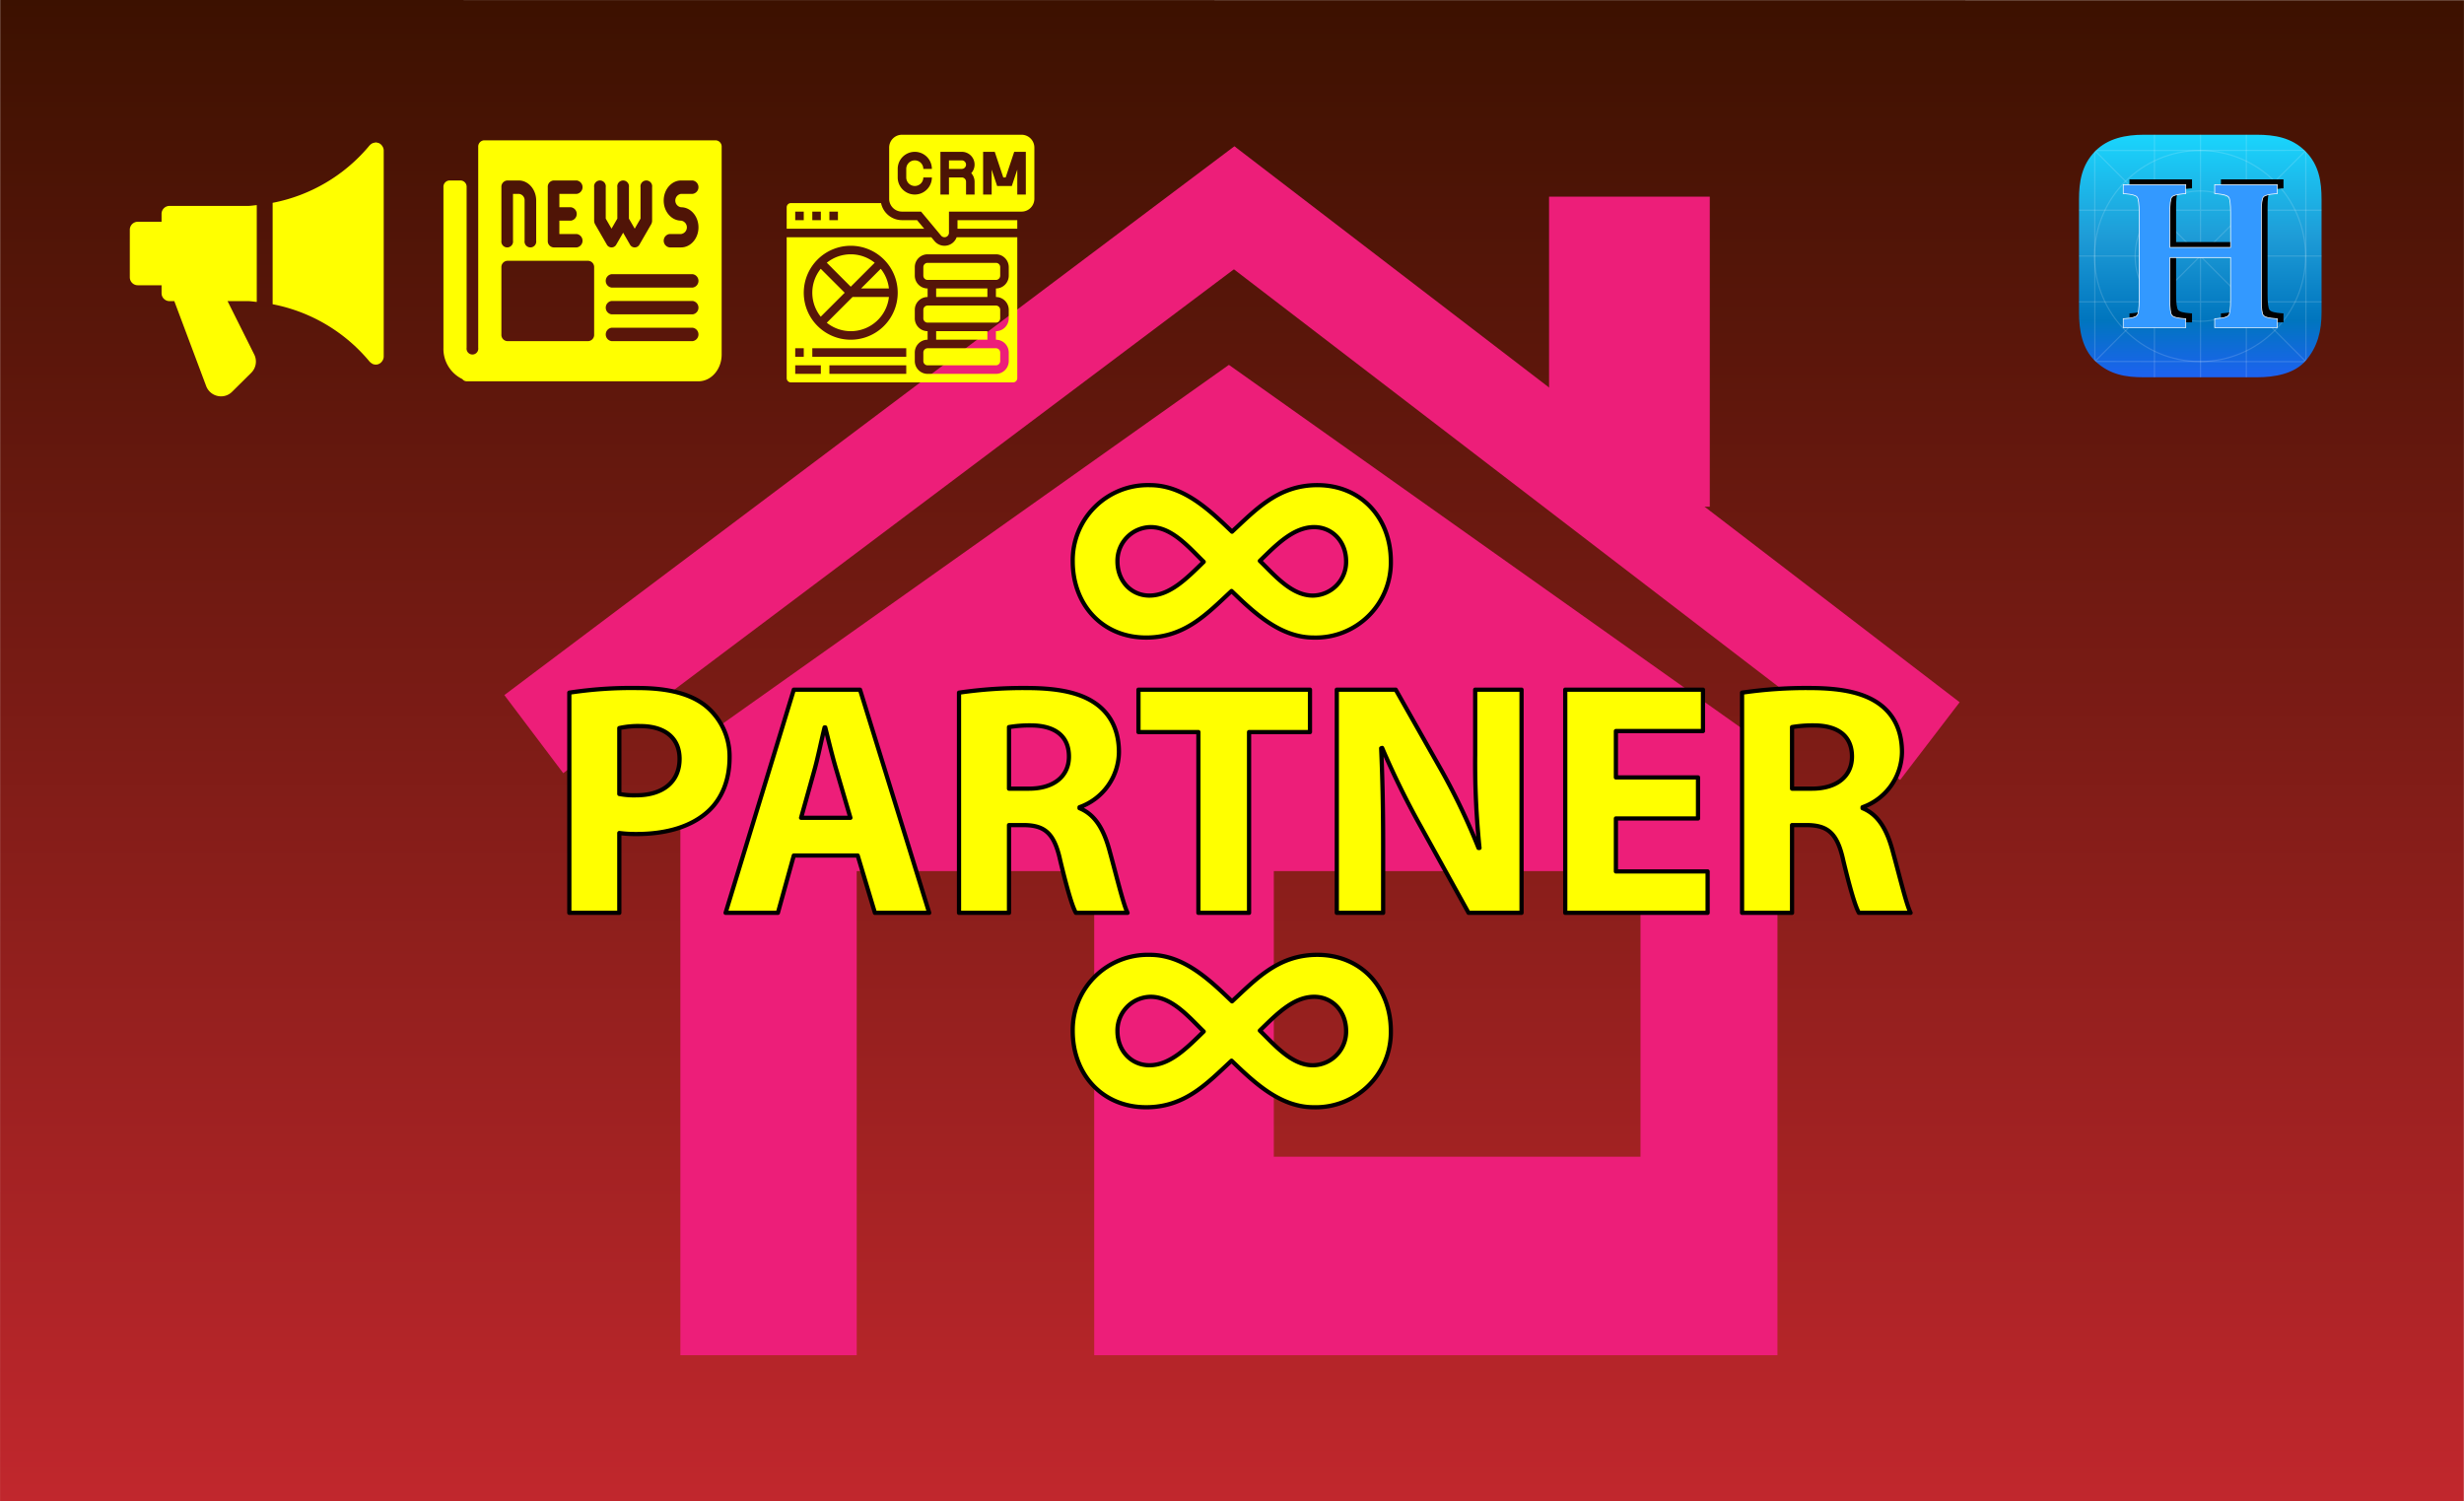 <svg xmlns="http://www.w3.org/2000/svg" viewBox="0 0 640 390"><defs/><defs><linearGradient id="a" x1="320" x2="320" y2="390" gradientTransform="rotate(89.995 320 195)" gradientUnits="userSpaceOnUse"><stop offset="0" stop-color="#f15a24"/><stop offset="0" stop-color="#d7501f"/><stop offset="0" stop-color="#b34118"/><stop offset="0" stop-color="#933411"/><stop offset="0" stop-color="#77290c"/><stop offset="0" stop-color="#612007"/><stop offset="0" stop-color="#501904"/><stop offset="0" stop-color="#451402"/><stop offset="0" stop-color="#3e1200"/><stop offset="0" stop-color="#3c1100"/><stop offset="1" stop-color="#c1272d"/></linearGradient><linearGradient id="c" x1="110" x2="173" y1="-46.5" y2="-46.5" gradientTransform="rotate(90 300 225)" gradientUnits="userSpaceOnUse"><stop offset="0" stop-color="#1ad5fd"/><stop offset=".417" stop-color="#1e9cd7"/><stop offset=".766" stop-color="#0075be"/><stop offset=".994" stop-color="#1d62f0"/></linearGradient><filter id="b"><feGaussianBlur stdDeviation="10"/></filter></defs><path fill="url(#a)" d="M125.027-124.974h389.947v639.947H125.027z" transform="rotate(-89.995 320 195)"/><g fill="#ed1e79" filter="url(#b)"><path d="M402.352 51.084h41.746v80.535h-41.746z" data-name="&lt;Path&gt;"/><path d="M305.253 58.267L320.718 38.07 509 182.408l-15.465 20.197z" data-name="&lt;Path&gt;"/><path d="M131 180.549L320.634 37.986l15.296 20.366L146.296 200.831z" data-name="&lt;Path&gt;"/><path d="M319.197 94.774L176.718 195.761v156.254h45.803V226.268h61.69v125.747H461.676v-156.254zM426.099 300.465H330.859v-74.197h95.24z" data-name="&lt;Compound Path&gt;"/></g><g filter="url(#b)"><path fill="none" d="M112.5 13.5h420v356h-420z"/></g><g fill="#ff0"><path d="M66.693 78.427V53.276c-.713.066-1.418.177-2.135.21H44.024a2.062 2.062 0 00-2.061 2.061v2.061h-6.183a2.062 2.062 0 00-2.061 2.061v12.365a2.062 2.062 0 002.061 2.061h6.183v2.061a2.062 2.062 0 002.061 2.061h1.249l8.285 22.084a4.099 4.099 0 003.034 2.564 4.035 4.035 0 003.722-1.133l4.95-4.909a4.112 4.112 0 00.758-4.769l-6.916-13.836h5.474c.709.033 1.41.144 2.114.21zM99.329 37.997a1.462 1.462 0 00-.132-.194 2.036 2.036 0 00-.861-.659c-.012-.004-.021-.021-.033-.025-.041-.012-.078.008-.12-.004a2.05 2.05 0 00-.577-.116 1.915 1.915 0 00-.4.082 2.283 2.283 0 00-.231.045 2.046 2.046 0 00-.903.585c-.017.016-.041.021-.058.037A43.37 43.37 0 0170.815 52.683v26.342a43.363 43.363 0 0125.2 14.929c.017.021.045.029.066.054a1.999 1.999 0 00.511.396c.062.037.111.091.173.12a2.121 2.121 0 00.841.181 2.152 2.152 0 00.697-.119c.012-.004.021-.021.033-.025a2.004 2.004 0 00.861-.659c.05-.066.087-.124.132-.194a1.995 1.995 0 00.338-1.063V39.061a1.995 1.995 0 00-.338-1.063z"/></g><path fill="#ff0" d="M185.939 36.448h-60.221a1.634 1.634 0 00-1.506 1.739v52.16a1.521 1.521 0 11-3.011 0V48.619a1.634 1.634 0 00-1.505-1.739h-3.011a1.634 1.634 0 00-1.506 1.739v41.728a8.712 8.712 0 004.923 8.125 1.41 1.41 0 001.099.568h60.221c3.32 0 6.022-3.119 6.022-6.955V38.187a1.634 1.634 0 00-1.506-1.739zm-43.66 12.171a1.634 1.634 0 011.506-1.739h6.022a1.757 1.757 0 010 3.478H145.29v3.477h3.011a1.757 1.757 0 010 3.477h-3.011v3.477h4.517a1.757 1.757 0 010 3.477h-6.022a1.634 1.634 0 01-1.506-1.739zm-12.044 0a1.634 1.634 0 011.506-1.739h3.011c2.491 0 4.517 2.34 4.517 5.216v10.432a1.521 1.521 0 11-3.011 0v-10.432a1.637 1.637 0 00-1.506-1.739h-1.505v12.171a1.521 1.521 0 11-3.011 0V48.619zM154.323 86.869a1.634 1.634 0 01-1.506 1.739h-21.077a1.634 1.634 0 01-1.506-1.739V69.483a1.634 1.634 0 011.506-1.739h21.077a1.634 1.634 0 011.506 1.739v17.386zm0-29.557v-8.693a1.521 1.521 0 113.011 0v8.167l1.506 2.608 1.506-2.608v-8.167a1.521 1.521 0 113.011 0v8.167l1.506 2.608 1.506-2.608v-8.167a1.521 1.521 0 113.011 0v8.693a1.937 1.937 0 01-.253.965l-3.011 5.216a1.4 1.4 0 01-2.505 0l-1.758-3.046-1.758 3.046a1.4 1.4 0 01-2.505 0l-3.011-5.216a1.932 1.932 0 01-.254-.965zm25.594 31.296h-21.077a1.757 1.757 0 010-3.477h21.077a1.757 1.757 0 01 0 3.477zm0-6.955h-21.077a1.757 1.757 0 010-3.477h21.077a1.757 1.757 0 01 0 3.477zm0-6.955h-21.077a1.757 1.757 0 010-3.478h21.077a1.757 1.757 0 01 0 3.478zm-3.011-20.864c2.491 0 4.516 2.34 4.516 5.216s-2.026 5.216-4.516 5.216h-3.011a1.757 1.757 0 010-3.477h3.011a1.757 1.757 0 000-3.477c-2.491 0-4.517-2.34-4.517-5.216s2.026-5.216 4.517-5.216h3.011a1.757 1.757 0 010 3.477h-3.011a1.757 1.757 0 000 3.477z"/><g fill="#ff0"><path d="M238.199 57.184h-3.918a5.556 5.556 0 01-5.434-4.437h-23.405a1.111 1.111 0 00-1.109 1.109v5.546h35.714zm-29.429 0h-2.218v-2.219h2.218zm4.437 0h-2.218v-2.219h2.218zm4.437 0h-2.218v-2.219h2.218zM240.937 90.46a1.11 1.11 0 00-1.109 1.109v2.218a1.11 1.11 0 001.109 1.109h17.747a1.11 1.11 0 001.109-1.109V91.569a1.11 1.11 0 00-1.109-1.109zM243.155 74.931h13.31v2.218H243.155zM240.937 79.368a1.11 1.11 0 00-1.109 1.109v2.218a1.11 1.11 0 001.109 1.109h17.747a1.11 1.11 0 001.109-1.109V80.477a1.11 1.11 0 00-1.109-1.109zM243.155 86.023h13.31v2.218H243.155zM230.889 74.931a9.934 9.934 0 00-2.125-5.114l-5.114 5.114zM214.748 83.832a9.967 9.967 0 0016.141-6.683h-9.458zM219.403 76.04l-6.224-6.224a9.936 9.936 0 000 12.447zM227.195 68.248a9.936 9.936 0 00-12.447 0l6.224 6.224z"/><path d="M245.326 63.839a3.366 3.366 0 01-2.593-1.214l-.836-1.004h-37.563V98.224a1.11 1.11 0 001.109 1.109h57.678a1.11 1.11 0 001.109-1.109V61.621h-15.746a3.372 3.372 0 01-3.158 2.218zm-24.355 0a12.201 12.201 0 11-12.201 12.201 12.216 12.216 0 0112.201-12.201zm-14.419 26.621h2.218v2.218h-2.218zm6.655 6.655h-6.655v-2.218h6.655zm22.184 0h-19.965v-2.218h19.965zm0-4.437h-24.402v-2.218h24.402zm26.621-23.293v2.218a3.332 3.332 0 01-3.328 3.328v2.218a3.332 3.332 0 013.328 3.328v2.218a3.332 3.332 0 01-3.328 3.328v2.218a3.332 3.332 0 013.328 3.328v2.218a3.332 3.332 0 01-3.328 3.328h-17.747a3.332 3.332 0 01-3.328-3.328V91.569a3.332 3.332 0 013.328-3.328V86.023a3.332 3.332 0 01-3.328-3.328V80.477a3.332 3.332 0 013.328-3.328V74.931a3.332 3.332 0 01-3.328-3.328v-2.218a3.332 3.332 0 013.328-3.328h17.747a3.332 3.332 0 013.328 3.328zM249.81 41.655h-3.328v2.218h3.328a1.109 1.109 0 000-2.218z"/><path d="M265.339 35h-31.057a3.332 3.332 0 00-3.328 3.328v13.31a3.332 3.332 0 003.328 3.328h4.956l5.199 6.239a1.158 1.158 0 002.046-.741v-5.498h18.856a3.332 3.332 0 003.328-3.328V38.328A3.332 3.332 0 00265.339 35zm-27.73 13.31a2.221 2.221 0 002.218-2.218h2.218a4.437 4.437 0 11-8.874 0v-2.218a4.437 4.437 0 018.874 0h-2.218a2.218 2.218 0 00-4.437 0v2.218a2.221 2.221 0 002.218 2.218zm15.529-1.109v3.328h-2.218v-3.328a1.111 1.111 0 00-1.109-1.109h-3.328v4.437h-2.218v-11.092h5.546a3.313 3.313 0 012.462 5.546 3.306 3.306 0 01.865 2.218zm13.31 3.328H264.23v-6.476l-1.419 4.257h-3.817l-1.42-4.257v6.476h-2.218v-11.092h3.018l2.218 6.655h.62l2.218-6.655h3.017z"/><path d="M248.701 57.184H264.23v2.218H248.701zM239.828 69.385v2.218a1.11 1.11 0 001.109 1.109h17.747a1.11 1.11 0 001.109-1.109v-2.218a1.11 1.11 0 00-1.109-1.109h-17.747a1.11 1.11 0 00-1.109 1.109z"/></g><path fill="url(#c)" d="M540 81.168V51.832c0-4.625.693-8.985 4.208-12.564C547.514 35.902 552.199 35 556.832 35h29.336c4.629 0 9.077.721 12.624 4.268 3.577 3.577 4.208 7.935 4.208 12.564v29.336c0 4.629-.962 8.957-4.208 12.624-2.944 3.325-7.995 4.208-12.624 4.208h-29.336c-4.629 0-8.855-.641-12.624-4.208-3.366-3.186-4.208-7.995-4.208-12.624z"/><path fill="none" stroke="#fff" stroke-miterlimit="10" stroke-width=".301" d="M571.56 98V35M583.463 35v63M559.597 35v63M540 54.597h63M540 66.5h63M540 78.403h63M544.418 39.418l54.223 54.223M544.358 93.642l54.223-54.223" opacity=".15"/><circle cx="571.5" cy="66.53" r="16.922" fill="none" stroke="#fff" stroke-miterlimit="10" stroke-width=".301" data-name="&lt;Ellipse&gt;small" opacity=".15"/><circle cx="571.44" cy="66.5" r="27.412" fill="none" stroke="#fff" stroke-miterlimit="10" stroke-width=".301" data-name="&lt;Ellipse&gt;large" opacity=".15"/><path fill="none" stroke="#fff" stroke-miterlimit="10" stroke-width=".301" d="M544.118 93.522l.361.361 53.983.06.481-.541s-.03-52.696-.03-53.827v-.006l-.451-.451-.06-.06-53.855.03-.248.271-.21.223s.03 48.928.03 53.94c0 .103 0 0 0 0z" opacity=".15"/><path d="M565.223 65.509v10.968q0 3.346.516 4.033.516.687 3.151.861l.465.025v2.334H553.111v-2.334l.491-.025q2.608-.174 3.125-.861.516-.687.516-4.033V53.839q0-3.346-.504-4.02t-3.138-.874l-.491-.025V46.585h16.244v2.334l-.465.025q-2.66.2-3.163.874-.504.674-.504 4.02v9.036h15.779v-9.035q0-3.346-.504-4.02t-3.138-.874l-.491-.025V46.585h16.244v2.334l-.465.025q-2.66.2-3.164.874-.503.674-.503 4.02v22.639q0 3.346.516 4.033.516.687 3.151.861l.465.025v2.334h-16.244v-2.334l.491-.025q2.608-.174 3.125-.861.516-.687.516-4.033v-10.968z" data-name="H Lucida Bright DemiBold"/><path fill="#39f" stroke="#fff" stroke-miterlimit="10" stroke-width=".18" d="M563.6 66.892V77.86q0 3.346.516 4.033.516.687 3.151.861l.465.025v2.334h-16.244v-2.334l.491-.025q2.608-.174 3.125-.861.516-.687.516-4.033V55.221q0-3.346-.504-4.02t-3.138-.874l-.491-.025v-2.334h16.244v2.334l-.465.025q-2.66.2-3.163.874-.504.674-.504 4.02v9.036h15.779v-9.035q0-3.346-.504-4.02t-3.138-.874l-.491-.025v-2.334h16.244v2.334l-.465.025q-2.66.2-3.163.874t-.504 4.02v22.639q0 3.346.516 4.033t3.151.861l.465.025v2.334h-16.244v-2.334l.491-.025q2.608-.174 3.125-.861.516-.687.516-4.033V66.892z" data-name="H Lucida Bright DemiBold"/><g><g fill="#ff0" stroke="#000" stroke-linecap="round" stroke-linejoin="round" stroke-width="1.098"><path d="M319.884 153.517c-6.164 5.69-11.973 12.091-22.168 12.091-11.38 0-19.086-8.535-19.086-19.797a19.512 19.512 0 0120.034-19.797c8.773 0 15.529 6.52 21.339 12.092 6.164-5.691 11.973-12.092 22.168-12.092 11.38 0 19.086 8.536 19.086 19.797a19.512 19.512 0 01-20.034 19.797c-8.773 0-15.53-6.52-21.339-12.091zm-7.231-7.587c-3.675-3.557-8.18-9.01-13.751-9.01a8.755 8.755 0 00-8.654 8.891c0 5.216 3.675 8.891 8.298 8.891 5.454 0 9.959-4.742 14.107-8.772zm36.987-.119c0-5.216-3.676-8.891-8.299-8.891-5.453 0-9.958 4.742-14.107 8.772 3.676 3.556 8.18 9.009 13.752 9.009a8.755 8.755 0 008.654-8.891zM147.874 179.919a107.291 107.291 0 0117.716-1.204c8.084 0 13.846 1.548 17.716 4.644a16.945 16.945 0 016.192 13.415c0 5.676-1.892 10.492-5.332 13.76-4.472 4.214-11.094 6.106-18.834 6.106a33.029 33.029 0 01-4.472-.258v20.726h-12.986zm12.986 26.315a20.016 20.016 0 004.386.344c6.966 0 11.266-3.526 11.266-9.46 0-5.332-3.698-8.514-10.234-8.514a22.343 22.343 0 00-5.418.516zM206.181 222.23l-4.128 14.878h-13.588l17.716-57.963h17.2l17.974 57.963h-14.104l-4.472-14.878zm14.706-9.804l-3.612-12.298c-1.032-3.44-2.064-7.74-2.924-11.18h-.172c-.86 3.44-1.72 7.826-2.666 11.18l-3.44 12.298zM249.094 179.919a115.174 115.174 0 0117.458-1.204c8.6 0 14.62 1.29 18.748 4.558 3.44 2.752 5.332 6.794 5.332 12.126a15.382 15.382 0 01-10.234 14.276v.258c4.042 1.634 6.278 5.504 7.74 10.836 1.806 6.537 3.612 14.104 4.73 16.34h-13.416c-.946-1.634-2.322-6.364-4.042-13.502-1.548-7.224-4.042-9.202-9.373-9.288h-3.956v22.79h-12.986zm12.986 24.939h5.16c6.536 0 10.406-3.268 10.406-8.342 0-5.332-3.612-7.998-9.632-8.084a32.726 32.726 0 00-5.934.43zM311.272 190.153h-15.566V179.145h44.547v11.008h-15.823v46.956h-13.158zM347.219 237.108V179.145h15.308l12.04 21.242a167.983 167.983 0 019.46 19.866h.258a215.025 215.025 0 01-1.118-24.166V179.145h12.04v57.963h-13.76l-12.384-22.36a215.223 215.223 0 01-10.062-20.468l-.258.086c.344 7.654.516 15.824.516 25.284v17.458zM441.043 212.598h-21.327v13.76h23.821v10.75h-36.98V179.145h35.775v10.749h-22.617v12.04h21.327zM452.481 179.919a115.174 115.174 0 0117.458-1.204c8.6 0 14.619 1.29 18.747 4.558 3.44 2.752 5.332 6.794 5.332 12.126a15.382 15.382 0 01-10.233 14.276v.258c4.042 1.634 6.277 5.504 7.739 10.836 1.807 6.537 3.612 14.104 4.73 16.34h-13.416c-.945-1.634-2.322-6.364-4.042-13.502-1.548-7.224-4.042-9.202-9.374-9.288h-3.955v22.79h-12.986zm12.986 24.939h5.159c6.536 0 10.406-3.268 10.406-8.342 0-5.332-3.612-7.998-9.632-8.084a32.719 32.719 0 00-5.934.43zM319.884 275.518c-6.164 5.69-11.973 12.092-22.168 12.092-11.38 0-19.086-8.535-19.086-19.797a19.512 19.512 0 0120.034-19.797c8.773 0 15.529 6.52 21.339 12.091 6.164-5.689 11.973-12.091 22.168-12.091 11.38 0 19.086 8.535 19.086 19.797a19.512 19.512 0 01-20.034 19.797c-8.773 0-15.53-6.52-21.339-12.092zm-7.231-7.587c-3.675-3.556-8.18-9.009-13.751-9.009a8.754 8.754 0 00-8.654 8.891c0 5.216 3.675 8.891 8.298 8.891 5.454 0 9.959-4.741 14.107-8.772zm36.987-.118c0-5.216-3.676-8.891-8.299-8.891-5.453 0-9.958 4.741-14.107 8.771 3.676 3.557 8.18 9.01 13.752 9.01a8.755 8.755 0 008.654-8.891z"/></g></g></svg>